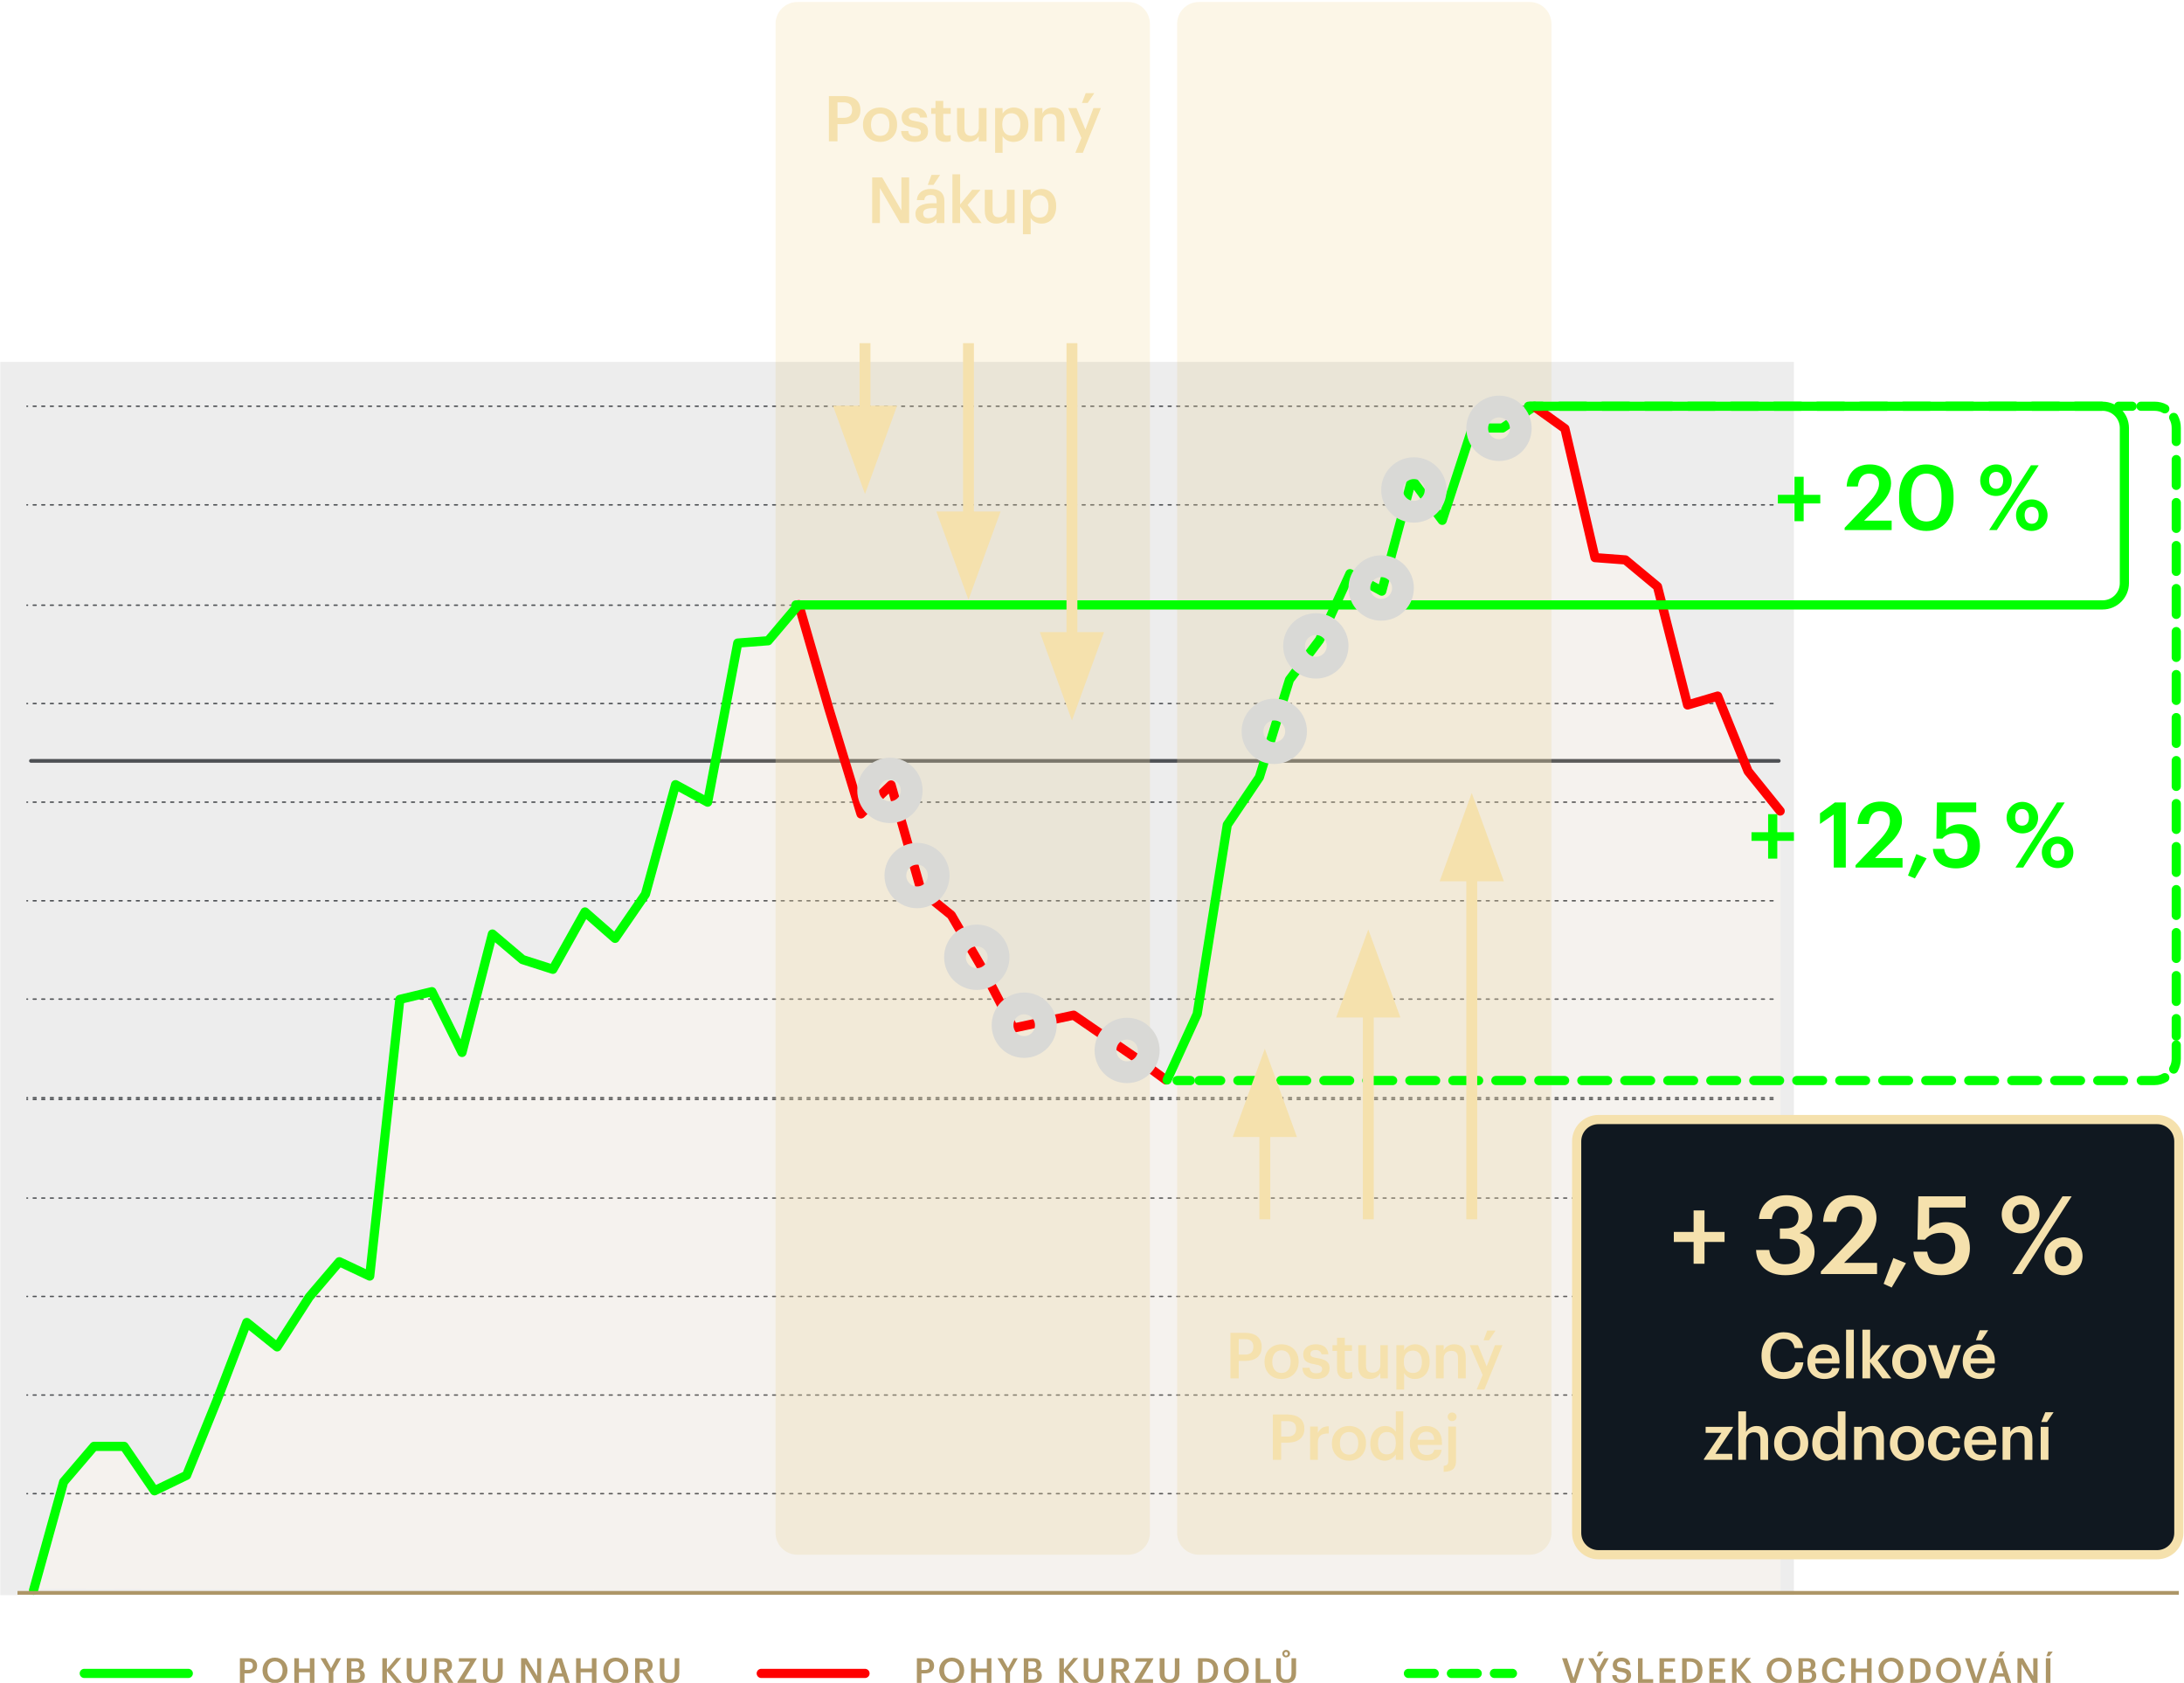 <svg version="1.2" xmlns="http://www.w3.org/2000/svg" width="762" height="587"><defs><clipPath clipPathUnits="userSpaceOnUse" id="cp1"><path d="M410.03.12H541.9v542.8H410.03z"/></clipPath><clipPath clipPathUnits="userSpaceOnUse" id="cp2"><path d="M269.98.12h131.86v542.8H269.98z"/></clipPath><clipPath clipPathUnits="userSpaceOnUse" id="cp3"><path d="M-2.44 123.72h630.08v434.45H-2.44z"/></clipPath><clipPath clipPathUnits="userSpaceOnUse" id="cp4"><path d="M.06 126.22h625.85v430.22H.06z"/></clipPath><clipPath clipPathUnits="userSpaceOnUse" id="cp5"><path d="M-2.44 123.72h630.08v434.45H-2.44z"/></clipPath></defs><style>.s2{fill:#f5e1ad}.s5,.s6{fill:none;stroke:red;stroke-linecap:round;stroke-linejoin:round;stroke-width:3.2}.s6{stroke:#0f0}.s7{fill:#0f0}.s8{fill:none;stroke:#0f0;stroke-linecap:round;stroke-linejoin:round;stroke-width:3.2;stroke-dasharray:9,6}.s12{fill:none;stroke:#f5e1ad;stroke-width:3.8}.s14{fill:#ad9667}</style><g id="Layer"><g id="Layer"><path id="Layer" d="M620.6 265.4H10.8" fill="none" stroke="#53565a" stroke-linecap="round" stroke-linejoin="round" stroke-width="1.3"/><path id="Layer" d="M618.6 521H9.4m609.2 34.3H9.4m609.2-68.7H9.4m609.2-34.4H9.4m609.2-34.3H9.4m609.2-34.4H9.4m609.2-35H9.4m609.2 34.4H9.4m609.2-68.7H9.4m609.2-34.4H9.4m609.2-34.4H9.4m609.2-34.3H9.4m609.2-35H9.4m609.2-34.4H9.4" fill="none" stroke="#53565a" stroke-linecap="round" stroke-linejoin="round" stroke-width=".5" stroke-dasharray="1,2"/><g id="Layer"><g id="Layer" opacity=".3"><g id="Layer"><g id="Clip-Path" clip-path="url(#cp1)"><path id="Layer" class="s2" d="M533.7.7c4.2 0 7.6 3.4 7.6 7.6v526.4c0 4.2-3.4 7.6-7.6 7.6H418.3c-4.2 0-7.6-3.4-7.6-7.6V8.3c0-4.2 3.4-7.6 7.6-7.6z"/></g></g></g><g id="Layer" opacity=".3"><g id="Layer"><g id="Clip-Path" clip-path="url(#cp2)"><path id="Layer" class="s2" d="M393.6.7c4.2 0 7.6 3.4 7.6 7.6v526.4c0 4.2-3.4 7.6-7.6 7.6H278.2c-4.2 0-7.6-3.4-7.6-7.6V8.3c0-4.2 3.4-7.6 7.6-7.6z"/></g></g></g><g id="Layer" opacity=".1"><g id="Layer"><g id="Clip-Path" clip-path="url(#cp3)"><g id="Layer"><g id="Layer"><g id="Clip-Path" clip-path="url(#cp4)"><path id="Layer" d="M.1 126.2h625.8v430.2H.1z" opacity=".7" fill="#000"/></g></g></g></g><g id="Clip-Path" clip-path="url(#cp5)"><path id="Layer" d="M11.6 554.3l10.5-37.8 10.5-12.4h10.6l10.5 15.4 11.2-5.4 10.6-25.8L86 460.9l10.6 8.5 11.2-17.4 10.5-12.4 10.6 5.1 10.5-96.5 11.2-2.7 10.6 21.2 10.5-41.3 10.6 8.9 10.5 3.4 11.2-20 10.6 9.2 10.5-15.4 10.6-38.2 11.2 6.1 10.5-55.5 10.5-.8 10.6-12.4L289 247l11.2 36.7 10.6-10 10.5 36.9 10.6 8.5 11.2 19.2 10.5 20.2 21.1-4.5 21.8 14.9 10.5 7.7 10.6-23 10.5-66 11.2-16.6 10.6-34 10.5-13.9 10.6-23.2 11.2 6.2 10.5-39 10.6 14.3 10.5-32.2h10.5l11.2-7.7 10.6 7.6 10.5 45 10.6.8 11.2 9.3 10.5 41.3 10.6-3.1 10.5 26.2 11.2 13.9v273.1z" fill="#99784d"/></g></g></g></g><path id="Layer" class="s5" d="M406.8 376.7l-10.5-7.7-21.7-14.9-21 4.5-10.5-20.2-11.2-19.2-10.5-8.5-10.5-36.9-10.5 10.1-11.2-36.7-10.5-36.3"/><path id="Layer" class="s6" d="M407.2 376.7l10.5-23 10.5-66 11.2-16.6 10.5-34 10.5-13.9 10.6-23.1 11.1 6.1 10.5-39 10.6 14.3 10.5-32.2h10.5l11.2-7.6m-256.9 69.4L268 223.5l-10.6.8-10.5 55.5-11.2-6.1-10.5 38.2-10.6 15.4-10.5-9.2-11.2 20-10.6-3.4-10.5-8.9-10.6 41.3-10.5-21.2-11.2 2.7-10.5 96.5-10.6-5-10.5 12.3-11.2 17.4-10.6-8.5-10.5 27.4-10.5 25.9-11.2 5.4-10.6-15.5H32.8l-10.6 12.4-10.5 37.8"/><path id="Layer" class="s5" d="M621.1 282.9L609.9 269l-10.6-26.2-10.5 3.1-10.5-41.3-11.2-9.3-10.6-.8-10.5-45-10.6-7.6"/><g id="Layer"><path id="Layer" class="s7" d="M616.9 293.3h-5.8v-3h5.8V284h3.2v6.3h5.8v3h-5.8v6.2h-3.2v-6.2zm22.9-9.2l-4.8 3.3v-3.7l5.2-3.8h3.8v22.7h-4.2v-18.5zm7.6 17.7l8.6-9c2.1-2.3 3.4-4.3 3.4-6.4 0-2.2-1.2-3.5-3.4-3.5s-3.6 1.3-4 4.5h-3.9c.3-4.9 3.3-7.8 8.1-7.8 4.6 0 7.4 2.7 7.4 6.7 0 2.9-1.7 5.5-4.4 8.1l-5 4.9h9.6v3.3h-16.4v-.8zm18.3 3.6l2.9-7.5 3.6 1.5-4.1 7zm8.7-9.3h3.9c.4 2.1 1.2 3.5 4.1 3.5 2.6 0 4.1-1.8 4.1-4.6 0-2.7-1.6-4.4-4.1-4.4-2.3 0-3.7.8-4.7 1.9h-2.1l.2-12.6h13.7v3.4H679v6.1c.8-1 2.4-1.9 4.8-1.9 4.1 0 7 2.8 7 7.6s-3.5 7.8-8.3 7.8c-5.3 0-7.8-2.9-8.1-6.8z"/></g><g id="Layer"><path id="Layer" fill-rule="evenodd" class="s7" d="M700.1 285.2c0-3.1 2.5-5.5 5.5-5.5s5.5 2.3 5.5 5.5-2.4 5.5-5.5 5.5-5.5-2.3-5.5-5.5zm17.6-5.3h2.7l-14.5 22.7h-2.7zm-9.8 5.2c0-1.8-.9-2.9-2.4-2.9s-2.4 1-2.4 2.9.9 2.9 2.4 2.9 2.4-1 2.4-2.9zm4.5 12.2c0-3.1 2.5-5.5 5.5-5.5 3.1 0 5.5 2.3 5.5 5.5 0 3.1-2.4 5.5-5.5 5.5s-5.5-2.4-5.5-5.5zm7.9 0c0-1.8-.9-3-2.4-3s-2.4 1.1-2.4 3 .9 2.9 2.4 2.9 2.4-1 2.4-2.9z"/></g><g id="Layer"><path id="Layer" class="s7" d="M626.1 175.6h-5.8v-3h5.8v-6.3h3.2v6.3h5.8v3h-5.8v6.2h-3.2zm17.5 8.5l8.6-9c2.1-2.3 3.4-4.3 3.4-6.4 0-2.1-1.2-3.5-3.4-3.5s-3.6 1.3-4 4.5h-3.9c.3-4.9 3.3-7.7 8.1-7.7 4.6 0 7.4 2.6 7.4 6.6 0 3-1.7 5.5-4.4 8.1l-5 4.9h9.6v3.3h-16.4v-.8z"/><path id="Layer" fill-rule="evenodd" class="s7" d="M662.6 174.2V173c0-6.8 3.8-11 9.5-11s9.5 4.1 9.5 10.9v1.2c0 6.8-3.6 11.1-9.5 11.1-5.8 0-9.5-4.2-9.5-11zm14.8-.1V173c0-4.8-1.9-7.8-5.3-7.8s-5.3 2.8-5.3 7.8v1.1c0 5.2 2 7.8 5.4 7.8 3.5-.1 5.2-2.7 5.2-7.8z"/></g><g id="Layer"><path id="Layer" fill-rule="evenodd" class="s7" d="M690.9 167.6c0-3.2 2.5-5.6 5.6-5.6 3 0 5.4 2.3 5.4 5.5s-2.4 5.5-5.5 5.5-5.5-2.3-5.5-5.4zm17.7-5.3h2.7l-14.6 22.6H694zm-9.7 5.2c0-1.8-.9-2.9-2.4-2.9s-2.5 1-2.5 2.9c0 2 1 3 2.5 3s2.4-1.1 2.4-3zm4.5 12.2c0-3.1 2.4-5.5 5.5-5.5 3 0 5.5 2.3 5.5 5.5s-2.5 5.5-5.6 5.5c-3.1 0-5.4-2.3-5.4-5.5zm7.9 0c0-1.8-.9-2.9-2.4-2.9s-2.5 1-2.5 2.9 1 3 2.5 3 2.4-1.1 2.4-3z"/></g><g id="Layer"><path id="Layer" class="s8" d="M544.2 141.7h199.7m15.4 18.6v201.1m-18.4 15.5H418.4"/><path id="Layer" class="s6" d="M415.3 376.9h-4.6m344.6-1c-1 .6-2.3 1-3.6 1h-4.6m12.2-12.4v4.8c0 1.3-.3 2.5-.9 3.6m0-227.3c.6 1.1.9 2.3.9 3.7v4.7M747 141.7h4.7c1.3 0 2.6.3 3.6.9m-222-.9h4.7"/><path id="Layer" d="M752.6 390.5c4.2 0 7.6 3.4 7.6 7.6v136.6c0 4.2-3.4 7.6-7.6 7.6H557.7c-4.2 0-7.6-3.4-7.6-7.6V398.1c0-4.2 3.4-7.6 7.6-7.6z" fill="#101820"/><path id="Layer" d="M752.6 390.5c4.2 0 7.6 3.4 7.6 7.6v136.6c0 4.2-3.4 7.6-7.6 7.6H557.7c-4.2 0-7.6-3.4-7.6-7.6V398.1c0-4.2 3.4-7.6 7.6-7.6z" fill="none" stroke="#f5e1ad" stroke-linecap="round" stroke-linejoin="round" stroke-width="3.2"/></g><g id="Layer"><path id="Layer" class="s2" d="M614.6 472.9v-.1c0-4.8 3.3-8.1 7.7-8.1 3.6 0 6.4 1.8 6.8 5.5h-3c-.4-2.1-1.5-3.2-3.8-3.2-2.8 0-4.6 2.2-4.6 5.7v.2c0 3.6 1.7 5.7 4.6 5.7 2.2 0 3.8-1.1 4.1-3.4h2.8c-.4 3.9-3.1 5.8-6.9 5.8-4.9 0-7.7-3.2-7.7-8.1z"/><path id="Layer" fill-rule="evenodd" class="s2" d="M630.6 475.1v-.2c0-3.6 2.4-6 5.7-6 2.9 0 5.5 1.7 5.5 5.9v.8h-8.5c.1 2.1 1.2 3.4 3.2 3.4 1.6 0 2.5-.7 2.7-1.8h2.6c-.4 2.5-2.4 3.8-5.3 3.8-3.5 0-5.9-2.3-5.9-5.9zm8.6-1.3c-.2-2-1.2-2.9-2.9-2.9-1.6 0-2.7 1.1-2.9 2.9z"/><path id="Layer" class="s2" d="M644.1 463.8h2.7v17h-2.7zm5.7 0h2.7v10.5l4.1-5.1h3l-4.5 5.3 4.8 6.3h-3.1l-4.3-5.7v5.7h-2.7z"/><path id="Layer" fill-rule="evenodd" class="s2" d="M660.2 475.1v-.2c0-3.6 2.6-6 6-6s5.9 2.4 5.9 5.9v.2c0 3.6-2.5 6-5.9 6-3.4 0-6-2.4-6-5.9zm9.2-.1v-.1c0-2.4-1.2-3.9-3.2-3.9s-3.2 1.5-3.2 3.9v.1c0 2.4 1.2 3.9 3.2 3.9s3.2-1.5 3.2-3.9z"/><path id="Layer" class="s2" d="M672.7 469.2h2.9l3 8.8 3-8.8h2.6l-4.2 11.6h-3.1z"/><path id="Layer" fill-rule="evenodd" class="s2" d="M684.8 475.1v-.2c0-3.6 2.5-6 5.8-6 2.8 0 5.4 1.7 5.4 5.9v.8h-8.5c.1 2.1 1.2 3.4 3.2 3.4 1.6 0 2.5-.7 2.7-1.8h2.6c-.4 2.5-2.4 3.8-5.3 3.8-3.4 0-5.9-2.3-5.9-5.9zm8.6-1.3c-.2-2-1.2-2.9-2.8-2.9-1.7 0-2.7 1.1-3 2.9zm-2.7-9.8h3l-2.3 3.5h-2z"/></g><g id="Layer"><path id="Layer" class="s2" d="M594.5 508.9l6.1-9.1h-5.5v-2.1h9.5v.3l-6.1 9.1h5.9v2.1h-9.9v-.3zm12-16.6h2.7v7.2c.5-1.1 1.8-2.1 3.7-2.1 2.3 0 4 1.4 4 4.5v7.3h-2.7v-7c0-1.8-.7-2.6-2.3-2.6-1.5 0-2.7 1-2.7 2.8v6.8h-2.7v-16.9z"/><path id="Layer" fill-rule="evenodd" class="s2" d="M619 503.6v-.2c0-3.6 2.5-6 5.9-6 3.4 0 6 2.4 6 5.9v.2c0 3.6-2.6 6-6 6s-5.9-2.4-5.9-5.9zm9.1-.1v-.1c0-2.4-1.2-3.9-3.2-3.9-1.9 0-3.2 1.5-3.2 3.8v.2c0 2.4 1.2 3.9 3.2 3.9s3.2-1.5 3.2-3.9zm4.2.1v-.1c0-3.7 2.2-6.1 5.2-6.1 1.9 0 3.1.9 3.7 2v-7.1h2.7v16.9h-2.7v-1.9c-.6 1.1-2.1 2.2-3.8 2.2-2.9 0-5.1-2.1-5.1-5.9zm9-.1v-.2c0-2.5-1.1-3.8-3.1-3.8s-3.1 1.4-3.1 3.9v.2c0 2.5 1.3 3.7 3 3.7 1.9 0 3.2-1.2 3.2-3.8z"/><path id="Layer" class="s2" d="M646.9 497.7h2.7v1.8c.5-1.1 1.8-2.1 3.7-2.1 2.4 0 4 1.4 4 4.5v7.3h-2.7v-7c0-1.8-.7-2.6-2.3-2.6-1.5 0-2.7 1-2.7 2.8v6.8h-2.7v-11.5z"/><path id="Layer" fill-rule="evenodd" class="s2" d="M659.4 503.6v-.2c0-3.6 2.5-6 6-6 3.3 0 5.9 2.4 5.9 5.9v.2c0 3.6-2.6 6-6 6s-5.9-2.4-5.9-5.9zm9.1-.1v-.1c0-2.4-1.2-3.9-3.1-3.9-2 0-3.3 1.5-3.3 3.8v.2c0 2.4 1.2 3.9 3.3 3.9 1.9 0 3.1-1.5 3.1-3.9z"/><path id="Layer" class="s2" d="M672.7 503.6v-.2c0-3.7 2.6-6 5.9-6 2.5 0 5 1.2 5.3 4.3h-2.6c-.2-1.5-1.3-2.1-2.7-2.1-1.8 0-3.1 1.4-3.1 3.8v.1c0 2.6 1.2 3.9 3.2 3.9 1.4 0 2.6-.8 2.8-2.5h2.4c-.2 2.7-2.2 4.6-5.3 4.6-3.3 0-5.9-2.2-5.9-5.9z"/><path id="Layer" fill-rule="evenodd" class="s2" d="M685.3 503.6v-.2c0-3.6 2.4-6 5.7-6 2.9 0 5.5 1.7 5.5 5.9v.7H688c.1 2.2 1.2 3.5 3.2 3.5 1.6 0 2.5-.7 2.7-1.8h2.5c-.3 2.4-2.3 3.8-5.3 3.8-3.4 0-5.8-2.3-5.8-5.9zm8.5-1.4c-.1-2-1.1-2.8-2.8-2.8-1.6 0-2.7 1-3 2.8z"/><path id="Layer" class="s2" d="M698.7 497.7h2.7v1.8c.5-1.1 1.8-2.1 3.7-2.1 2.3 0 4 1.4 4 4.5v7.3h-2.7v-7c0-1.8-.7-2.6-2.3-2.6-1.5 0-2.7 1-2.7 2.8v6.8h-2.7v-11.5zm13.3 0h2.7v11.5H712zm1.6-5.1h2.9l-2.3 3.4h-2z"/></g><g id="Layer"><path id="Layer" class="s2" d="M590.9 433.2H584v-3.5h6.9v-7.5h3.8v7.5h7v3.5h-7v7.6h-3.8zm21.8 2.8h4.6c.3 2.9 1.9 5 5.5 5 3.5 0 5.2-1.7 5.2-4.4 0-3-1.6-4.5-4.9-4.5H621v-3.6h1.9c3.1 0 4.6-1.4 4.6-4 0-2.2-1.5-3.8-4.3-3.8s-4.7 1.8-5 4.5h-4.5c.3-4.7 3.8-8.3 9.6-8.3 5.7 0 9 3.2 9 7.3 0 3-1.8 4.9-4.4 5.9 3.1.7 5.2 2.9 5.2 6.6 0 5-3.9 8.1-10.2 8.1-6.4 0-10-3.6-10.2-8.8zm22.6 7.5l10.2-10.8c2.6-2.8 4.2-5.2 4.2-7.7 0-2.6-1.5-4.2-4.1-4.2-2.7 0-4.4 1.6-4.9 5.4h-4.6c.3-5.9 3.9-9.3 9.6-9.3 5.7 0 9 3.2 9 8 0 3.5-2.1 6.6-5.3 9.7l-6 5.9h11.5v3.9h-19.6v-.9zm21.9 4.3l3.4-9 4.4 1.8-5 8.5zm10.4-11.2h4.8c.4 2.5 1.4 4.3 4.9 4.3 3.1 0 4.9-2.2 4.9-5.5s-1.9-5.4-4.9-5.4c-2.8 0-4.5 1-5.7 2.4H669l.3-15.1h16.5v3.9h-12.7v7.4c1.1-1.2 3-2.3 5.9-2.3 4.9 0 8.3 3.4 8.3 9.1 0 5.8-4.1 9.4-10 9.4-6.4 0-9.4-3.5-9.7-8.2z"/></g><g id="Layer"><path id="Layer" fill-rule="evenodd" class="s2" d="M698.4 423.6c0-3.8 3-6.6 6.7-6.6 3.6 0 6.5 2.7 6.5 6.5 0 3.9-2.8 6.7-6.6 6.7-3.7 0-6.6-2.8-6.6-6.6zm21.2-6.3h3.2l-17.4 27.1h-3.3zm-11.6 6.3c0-2.2-1.1-3.5-2.9-3.5-1.8 0-3 1.2-3 3.5s1.2 3.5 3 3.5 2.9-1.3 2.9-3.5zm5.3 14.7c0-3.8 3-6.7 6.7-6.7 3.6 0 6.6 2.8 6.6 6.6s-3 6.6-6.7 6.6-6.6-2.8-6.6-6.5zm9.5-.1c0-2.2-1.1-3.5-2.8-3.5-1.8 0-3 1.2-3 3.5s1.2 3.5 3 3.5c1.7 0 2.8-1.2 2.8-3.5z"/></g><path id="Layer" class="s6" d="M29.4 583.7h36.3"/><g id="Layer"><path id="Layer" class="s6" d="M533.9 141.7h199.7c4.2 0 7.6 3.4 7.6 7.6v54.1c0 4.2-3.4 7.6-7.6 7.6H277.7"/></g><g id="Layer"><path id="Layer" d="M6.1 555.6h754.1" fill="none" stroke="#ad9667" stroke-width="1.3"/></g><g id="Layer"><path id="Layer" fill-rule="evenodd" class="s2" d="M289.2 33.5h5.1c3.5 0 5.9 1.5 5.9 4.9 0 3.4-2.4 4.9-5.8 4.9h-2.2v6h-3V33.5zm5.1 7.6c2 0 3-.9 3-2.7 0-1.9-1.1-2.7-3-2.7h-2.1v5.4zm6.8 2.5v-.2c0-3.5 2.6-5.9 6-5.9s5.9 2.3 5.9 5.9v.2c0 3.6-2.5 5.9-5.9 5.9-3.4 0-6-2.4-6-5.9zm9.2 0v-.2c0-2.4-1.2-3.8-3.2-3.8s-3.2 1.4-3.2 3.8v.2c0 2.4 1.2 3.8 3.2 3.8s3.2-1.4 3.2-3.8z"/><path id="Layer" class="s2" d="M314.4 45.7h2.5c.1 1.2.7 1.8 2.3 1.8 1.4 0 2.1-.5 2.1-1.4 0-1-.8-1.3-2.5-1.6-3.1-.5-4.2-1.4-4.2-3.6 0-2.3 2.2-3.4 4.3-3.4 2.4 0 4.3.9 4.6 3.5H321c-.2-1.1-.8-1.6-2.1-1.6-1.1 0-1.8.6-1.8 1.4 0 .8.6 1.2 2.4 1.5 2.7.4 4.3 1.1 4.3 3.5s-1.6 3.7-4.6 3.7c-3 0-4.7-1.4-4.8-3.8zm12 .4v-6.4h-1.5v-2h1.5v-2.5h2.7v2.5h2.6v2h-2.6v6.1c0 1 .5 1.5 1.3 1.5.6 0 1-.1 1.3-.2v2.1c-.4.2-.9.3-1.8.3-2.3 0-3.5-1.2-3.5-3.4zm7.5-1v-7.4h2.6v7.1c0 1.8.8 2.6 2.3 2.6 1.4 0 2.7-1 2.7-2.8v-6.9h2.7v11.6h-2.7v-1.8c-.6 1.1-1.8 2-3.7 2-2.2 0-3.9-1.3-3.9-4.4z"/><path id="Layer" fill-rule="evenodd" class="s2" d="M347.2 37.7h2.6v1.9c.7-1.1 2.1-2.1 3.8-2.1 2.9 0 5.2 2.1 5.2 5.9v.1c0 3.8-2.2 6-5.2 6-1.8 0-3.1-.9-3.8-2v5.8h-2.6zm8.8 5.8v-.2c0-2.5-1.3-3.8-3.1-3.8s-3.2 1.3-3.2 3.8v.2c0 2.6 1.3 3.8 3.3 3.8 1.9 0 3-1.3 3-3.8z"/><path id="Layer" class="s2" d="M361 37.7h2.7v1.9c.5-1.2 1.8-2.1 3.7-2.1 2.3 0 4 1.3 4 4.5v7.3h-2.7v-7c0-1.8-.7-2.6-2.3-2.6-1.5 0-2.7.9-2.7 2.8v6.8H361V37.7zm16.3 10.4l-4.6-10.4h2.9l3.1 7.5 2.8-7.5h2.6l-6.3 15.6h-2.6zm1.5-15.6h3l-2.3 3.4h-2z"/></g><g id="Layer"><path id="Layer" class="s2" d="M304.3 61.9h3.5l6.7 11.5V61.9h2.7v15.9h-3.1L307 65.6v12.2h-2.7z"/><path id="Layer" fill-rule="evenodd" class="s2" d="M319.4 74.6c0-2.7 2.6-3.7 5.9-3.7h1.5v-.6c0-1.6-.5-2.3-2.1-2.3-1.4 0-2.1.6-2.2 1.8h-2.6c.2-2.7 2.3-3.9 4.9-3.9 2.6 0 4.7 1.1 4.7 4.3v7.6h-2.7v-1.4c-.7.9-1.7 1.6-3.5 1.6-2.1 0-3.9-1-3.9-3.4zm7.4-.9v-1.1h-1.4c-2 0-3.3.4-3.3 1.8 0 1 .5 1.7 1.8 1.7 1.7 0 2.9-.9 2.9-2.4zM325 61h3l-2.3 3.5h-2z"/><path id="Layer" class="s2" d="M332.3 60.8h2.7v10.5l4.2-5.1h2.9l-4.5 5.3 4.9 6.3h-3.1l-4.4-5.7v5.7h-2.7v-17zm11.3 12.8v-7.4h2.7v7.1c0 1.7.7 2.5 2.3 2.5 1.4 0 2.7-.9 2.7-2.7v-6.9h2.7v11.6h-2.7V76c-.6 1.1-1.8 2-3.7 2-2.3 0-4-1.3-4-4.4z"/><path id="Layer" fill-rule="evenodd" class="s2" d="M356.9 66.2h2.7V68c.7-1.1 2.1-2.1 3.8-2.1 2.9 0 5.1 2.2 5.1 5.9v.2c0 3.7-2.1 6-5.1 6-1.8 0-3.2-.9-3.8-2v5.7h-2.7zm8.9 5.9v-.2c0-2.5-1.3-3.8-3.1-3.8s-3.2 1.3-3.2 3.8v.2c0 2.6 1.3 3.8 3.2 3.8 2 0 3.1-1.3 3.1-3.8z"/></g><g id="Layer"><path id="Layer" fill-rule="evenodd" class="s2" d="M429.3 464.9h5.1c3.5 0 5.8 1.6 5.8 4.9v.1c0 3.3-2.4 4.8-5.8 4.8h-2.2v6.1h-2.9zm5.1 7.6c1.9 0 2.9-.9 2.9-2.7v-.1c0-1.8-1.1-2.6-2.9-2.6h-2.2v5.4zm6.8 2.6v-.2c0-3.6 2.5-6 5.9-6 3.4 0 6 2.4 6 5.9v.2c0 3.6-2.6 6-6 6s-5.9-2.4-5.9-5.9zm9.1-.1v-.1c0-2.4-1.2-3.9-3.2-3.9-1.9 0-3.2 1.5-3.2 3.9v.1c0 2.4 1.2 3.9 3.2 3.9s3.2-1.5 3.2-3.9z"/><path id="Layer" class="s2" d="M454.4 477.1h2.5c.2 1.2.8 1.9 2.3 1.9 1.5 0 2.1-.5 2.1-1.5 0-.9-.8-1.3-2.5-1.6-3-.5-4.1-1.3-4.1-3.5 0-2.3 2.1-3.5 4.3-3.5 2.4 0 4.2.9 4.5 3.5h-2.4c-.3-1-.9-1.5-2.1-1.5-1.2 0-1.8.5-1.8 1.4 0 .8.5 1.1 2.3 1.4 2.8.5 4.4 1.1 4.4 3.6 0 2.3-1.7 3.7-4.6 3.7-3 0-4.8-1.4-4.9-3.9zm12.1.4v-6.3h-1.6v-2h1.6v-2.6h2.7v2.6h2.5v2h-2.5v6.1c0 1 .4 1.5 1.3 1.5.5 0 .9-.1 1.3-.3v2.2c-.4.1-1 .3-1.8.3-2.3 0-3.5-1.3-3.5-3.5zm7.4-.9v-7.4h2.7v7.1c0 1.7.7 2.5 2.3 2.5 1.4 0 2.7-.9 2.7-2.7v-6.9h2.6v11.6h-2.6v-1.9c-.6 1.2-1.8 2.1-3.7 2.1-2.3 0-4-1.3-4-4.4z"/><path id="Layer" fill-rule="evenodd" class="s2" d="M487.2 469.2h2.7v1.8c.6-1.1 2.1-2.1 3.8-2.1 2.9 0 5.1 2.2 5.1 5.9v.2c0 3.7-2.1 6-5.1 6-1.9 0-3.2-.9-3.8-2.1v5.8h-2.7zm8.9 5.9v-.2c0-2.6-1.4-3.8-3.1-3.8-1.9 0-3.2 1.2-3.2 3.8v.2c0 2.6 1.3 3.8 3.2 3.8 2 0 3.1-1.3 3.1-3.8z"/><path id="Layer" class="s2" d="M501 469.2h2.7v1.8c.6-1.1 1.8-2.1 3.7-2.1 2.4 0 4 1.4 4 4.6v7.3h-2.7v-7.1c0-1.7-.7-2.5-2.3-2.5-1.5 0-2.7.9-2.7 2.7v6.9H501v-11.6zm16.3 10.4l-4.5-10.4h2.9l3 7.4 2.9-7.4h2.6l-6.3 15.5h-2.7zm1.6-15.5h2.9l-2.3 3.4h-1.9z"/></g><g id="Layer"><path id="Layer" fill-rule="evenodd" class="s2" d="M444.1 493.4h5.1c3.5 0 5.9 1.6 5.9 4.9v.1c0 3.3-2.5 4.8-5.8 4.8H447v6h-2.9zm5.1 7.7c1.9 0 3-.9 3-2.7v-.1c0-1.9-1.1-2.6-3-2.6H447v5.4z"/><path id="Layer" class="s2" d="M457.1 497.6h2.7v2.2c.7-1.4 1.8-2.3 3.8-2.3v2.5c-2.4 0-3.8.7-3.8 3.2v6h-2.7z"/><path id="Layer" fill-rule="evenodd" class="s2" d="M464.7 503.6v-.2c0-3.6 2.6-6 6-6s5.9 2.4 5.9 5.9v.2c0 3.6-2.5 6-5.9 6-3.4 0-6-2.4-6-5.9zm9.2-.1v-.1c0-2.4-1.2-3.9-3.2-3.9s-3.2 1.4-3.2 3.8v.2c0 2.4 1.1 3.9 3.2 3.9 2 0 3.2-1.5 3.2-3.9zm4.2.1v-.1c0-3.7 2.2-6.1 5.2-6.1 1.8 0 3 .9 3.7 2v-7.1h2.6v16.9H487v-1.9c-.7 1.1-2.1 2.2-3.8 2.2-2.9 0-5.1-2.1-5.1-5.9zm8.9-.1v-.2c0-2.5-1.1-3.8-3.1-3.8-1.9 0-3.1 1.4-3.1 3.9v.2c0 2.5 1.3 3.7 3 3.7 1.9 0 3.2-1.2 3.2-3.8zm4.9.1v-.2c0-3.6 2.4-6 5.7-6 2.9 0 5.5 1.7 5.5 5.9v.7h-8.5c.1 2.2 1.2 3.5 3.2 3.5 1.6 0 2.4-.7 2.6-1.8h2.6c-.3 2.4-2.3 3.8-5.3 3.8-3.4 0-5.8-2.3-5.8-5.9zm8.5-1.4c-.1-2-1.1-2.8-2.8-2.8-1.6 0-2.7 1-3 2.8z"/><path id="Layer" class="s2" d="M503.7 511.3c1.2-.1 1.6-.6 1.6-1.6v-12.1h2.7v12c0 2.4-1 3.7-4.3 3.8v-2.1zm1.4-17.1c0-.9.7-1.5 1.5-1.5.9 0 1.6.6 1.6 1.5s-.7 1.5-1.6 1.5c-.8 0-1.5-.6-1.5-1.5z"/></g><path id="Layer" class="s12" d="M477.4 425.3v-82"/><path id="Layer" class="s2" d="M488.6 354.9h-22.4l11.2-30.7z"/><path id="Layer" class="s12" d="M441.3 425.3V385"/><path id="Layer" class="s2" d="M452.5 396.6h-22.4l11.2-30.8z"/><path id="Layer" class="s12" d="M513.5 425.3V295.8"/><path id="Layer" class="s2" d="M524.7 307.4h-22.4l11.2-30.8z"/><path id="Layer" class="s12" d="M337.9 119.7V190"/><path id="Layer" class="s2" d="M337.9 209.2l-11.2-30.8h22.4z"/><path id="Layer" class="s12" d="M301.8 119.7v33.4"/><path id="Layer" class="s2" d="M301.8 172.3l-11.2-30.8H313z"/><path id="Layer" class="s12" d="M374 119.7v112.4"/><path id="Layer" class="s2" d="M374 251.3l-11.2-30.8h22.4z"/><g id="Layer"><path id="Layer" d="M444.6 262.7c-4.2 0-7.6-3.4-7.6-7.6 0-4.2 3.4-7.6 7.6-7.6 4.2 0 7.6 3.4 7.6 7.6 0 4.2-3.4 7.6-7.6 7.6zm14.5-29.8c-4.2 0-7.6-3.4-7.6-7.6 0-4.2 3.4-7.6 7.6-7.6 4.2 0 7.6 3.4 7.6 7.6 0 4.2-3.4 7.6-7.6 7.6zm22.8-20.2c-4.2 0-7.6-3.4-7.6-7.6 0-4.2 3.4-7.6 7.6-7.6 4.2 0 7.6 3.4 7.6 7.6 0 4.2-3.4 7.6-7.6 7.6zM523 157c-4.2 0-7.6-3.4-7.6-7.6 0-4.2 3.4-7.6 7.6-7.6 4.2 0 7.6 3.4 7.6 7.6 0 4.2-3.4 7.6-7.6 7.6zm-29.7 21.5c-4.2 0-7.6-3.4-7.6-7.6 0-4.2 3.4-7.6 7.6-7.6 4.2 0 7.6 3.4 7.6 7.6 0 4.2-3.4 7.6-7.6 7.6zM310.5 283.3c-4.2 0-7.6-3.4-7.6-7.6 0-4.2 3.4-7.6 7.6-7.6 4.2 0 7.6 3.4 7.6 7.6 0 4.2-3.4 7.6-7.6 7.6zM320 313c-4.2 0-7.6-3.4-7.6-7.6 0-4.2 3.4-7.6 7.6-7.6 4.2 0 7.5 3.4 7.5 7.6 0 4.2-3.3 7.6-7.5 7.6zm20.8 28.5c-4.2 0-7.6-3.4-7.6-7.6 0-4.2 3.4-7.6 7.6-7.6 4.2 0 7.6 3.4 7.6 7.6 0 4.2-3.4 7.6-7.6 7.6zm16.5 23.7c-4.2 0-7.5-3.4-7.5-7.6 0-4.2 3.3-7.6 7.5-7.6s7.6 3.4 7.6 7.6c0 4.2-3.4 7.6-7.6 7.6zm35.9 8.8c-4.2 0-7.5-3.4-7.5-7.6 0-4.2 3.3-7.6 7.5-7.6s7.6 3.4 7.6 7.6c0 4.2-3.4 7.6-7.6 7.6z" stroke="#d9d9d6" stroke-width="7.6" fill="none"/></g><g id="Layer"><path id="Layer" fill-rule="evenodd" class="s14" d="M86.5 578.4c1.9 0 3.2.8 3.2 2.6v.1c0 1.8-1.3 2.6-3.2 2.6h-1.2v3.3h-1.6v-8.6zm0 4.1c1.1 0 1.7-.5 1.7-1.4v-.1c0-1-.6-1.4-1.7-1.4h-1.1v2.9zm5.1.2v-.1c0-2.5 1.8-4.4 4.3-4.4 2.6 0 4.4 1.9 4.4 4.4v.1c0 2.5-1.8 4.4-4.4 4.4-2.6 0-4.3-1.9-4.3-4.4zm7 0v-.1c0-1.8-1-3.1-2.7-3.1-1.6 0-2.6 1.3-2.6 3.1v.1c0 1.9 1.1 3.1 2.7 3.1s2.6-1.3 2.6-3.1z"/><path id="Layer" class="s14" d="M102.7 578.4h1.6v3.6h3.8v-3.6h1.6v8.6h-1.6v-3.7h-3.8v3.7h-1.6zm12 4.8l-2.9-4.8h1.8l1.9 3.5 1.9-3.5h1.6l-2.7 4.8v3.8h-1.6z"/><path id="Layer" fill-rule="evenodd" class="s14" d="M121 578.4h3.1c1.8 0 2.8.6 2.8 2.2 0 .9-.3 1.6-1.3 1.9 1.1.2 1.7.9 1.7 2 0 1.6-1.1 2.5-3 2.5H121v-8.6zm2.9 3.6c1.1 0 1.5-.4 1.5-1.3s-.5-1.2-1.5-1.2h-1.3v2.5zm.2 3.8c1.1 0 1.6-.5 1.6-1.4 0-.9-.5-1.3-1.7-1.3h-1.4v2.7z"/><path id="Layer" class="s14" d="M133.4 578.4h1.6v3.9l3.3-4h1.7l-3.6 4.2 3.8 4.5h-1.9l-3.3-4.1v4.1h-1.6v-8.6zm8.5 5.3v-5.3h1.7v5.2c0 1.5.5 2.2 1.7 2.2 1.3 0 1.9-.6 1.9-2.3v-5.1h1.6v5.2c0 2.2-1.2 3.5-3.5 3.5-2.1 0-3.4-1.2-3.4-3.4z"/><path id="Layer" fill-rule="evenodd" class="s14" d="M151.6 578.4h2.9c1.9 0 3.2.7 3.2 2.5 0 1.4-.8 2.1-1.9 2.3l2.4 3.8h-1.7l-2.3-3.5h-1v3.5h-1.6zm2.9 3.9q1.6 0 1.6-1.3v-.1c0-1-.6-1.3-1.6-1.3h-1.3v2.7z"/><path id="Layer" class="s14" d="M159.6 586.7l4.4-7.1h-3.9v-1.2h6.2v.2l-4.3 7.1h4.2v1.3h-6.6zm8.9-3v-5.3h1.6v5.2c0 1.5.5 2.2 1.8 2.2 1.2 0 1.8-.6 1.8-2.3v-5.1h1.7v5.2c0 2.2-1.3 3.5-3.5 3.5s-3.4-1.2-3.4-3.4zm13.3-5.3h1.9l3.7 6.2v-6.2h1.4v8.6h-1.6l-3.9-6.6v6.6h-1.5z"/><path id="Layer" fill-rule="evenodd" class="s14" d="M193.9 578.4h2.1l2.8 8.6h-1.6l-.7-2.2h-3.3l-.7 2.2H191zm-.3 5.3h2.5l-1.2-4z"/><path id="Layer" class="s14" d="M201 578.4h1.6v3.6h3.9v-3.6h1.6v8.6h-1.6v-3.7h-3.9v3.7H201z"/><path id="Layer" fill-rule="evenodd" class="s14" d="M210.5 582.7v-.1c0-2.5 1.8-4.4 4.3-4.4 2.6 0 4.4 1.9 4.4 4.4v.1c0 2.5-1.7 4.4-4.4 4.4-2.6 0-4.3-1.9-4.3-4.4zm7 0v-.1c0-1.8-1-3.1-2.7-3.1-1.6 0-2.6 1.3-2.6 3.1v.1c0 1.9 1.1 3.1 2.7 3.1s2.6-1.3 2.6-3.1zm4.1-4.3h2.9c1.9 0 3.2.7 3.2 2.5 0 1.4-.8 2.1-1.9 2.3l2.4 3.8h-1.7l-2.3-3.5h-1v3.5h-1.6zm2.9 3.9q1.6 0 1.6-1.3v-.1c0-1-.6-1.3-1.6-1.3h-1.3v2.7z"/><path id="Layer" class="s14" d="M230.2 583.7v-5.3h1.6v5.2c0 1.5.5 2.2 1.8 2.2 1.2 0 1.8-.6 1.8-2.3v-5.1h1.6v5.2c0 2.2-1.2 3.5-3.4 3.5s-3.4-1.2-3.4-3.4z"/></g><g id="Layer"><path id="Layer" class="s14" d="M545 578.4h1.7l2.3 6.9 2.2-6.9h1.5l-2.9 8.6h-1.9zm12 4.8l-2.9-4.8h1.8l1.9 3.5 1.9-3.5h1.6l-2.7 4.8v3.8H557v-3.8zm.8-7.1h1.6l-1.2 1.6h-1.1zm4.7 8.2h1.5c.1.9.5 1.6 1.9 1.6 1 0 1.6-.6 1.6-1.4 0-.7-.4-1-1.8-1.3-2-.2-3-.9-3-2.5 0-1.4 1.2-2.5 3-2.5 1.9 0 3 .9 3.1 2.5h-1.4c-.2-.9-.7-1.2-1.7-1.2s-1.5.4-1.5 1.1c0 .7.3 1 1.8 1.2 2 .3 3.1.9 3.1 2.6 0 1.5-1.3 2.7-3.2 2.7-2.3 0-3.3-1.2-3.4-2.8zm9-5.9h1.6v7.3h3.7v1.3h-5.3zm7.5 0h5.4v1.2h-3.8v2.4h3.1v1.2h-3.1v2.5h4v1.3H579z"/><path id="Layer" fill-rule="evenodd" class="s14" d="M586.9 578.4h2.6c3 0 4.5 1.7 4.5 4.2v.1c0 2.5-1.5 4.3-4.5 4.3h-2.6v-8.6zm2.6 7.3c1.9 0 2.8-1.1 2.8-3v-.1c0-1.9-.8-3-2.8-3h-1v6.1h1z"/><path id="Layer" class="s14" d="M596.4 578.4h5.4v1.2H598v2.4h3v1.2h-3v2.5h4v1.3h-5.6zm7.9 0h1.6v3.9l3.3-4h1.7l-3.5 4.2 3.7 4.5h-1.9l-3.3-4.1v4.1h-1.6v-8.6z"/><path id="Layer" fill-rule="evenodd" class="s14" d="M616.4 582.7v-.1c0-2.5 1.8-4.4 4.3-4.4 2.6 0 4.4 1.9 4.4 4.4v.1c0 2.5-1.8 4.4-4.4 4.4-2.6 0-4.3-1.9-4.3-4.4zm7 0v-.1c0-1.8-1-3.1-2.7-3.1-1.7 0-2.7 1.3-2.7 3.1v.1c0 1.9 1.2 3.1 2.8 3.1 1.6 0 2.6-1.3 2.6-3.1zm4.1-4.3h3.1c1.7 0 2.8.6 2.8 2.2 0 .9-.4 1.6-1.4 1.9 1.2.2 1.7.9 1.7 2 0 1.6-1 2.5-2.9 2.5h-3.3zm2.9 3.6c1 0 1.4-.4 1.4-1.3s-.4-1.2-1.5-1.2H629v2.5zm.3 3.8c1 0 1.5-.5 1.5-1.4 0-.9-.5-1.3-1.6-1.3h-1.5v2.7z"/><path id="Layer" class="s14" d="M635.7 582.7v-.1c0-2.6 1.8-4.4 4.2-4.4 1.9 0 3.5 1 3.7 3h-1.7c-.1-1.1-.8-1.7-2-1.7-1.5 0-2.5 1.2-2.5 3.1v.1c0 1.9.9 3.1 2.5 3.1 1.2 0 2-.6 2.2-1.8h1.6c-.3 2-1.8 3.1-3.8 3.1-2.7 0-4.2-1.7-4.2-4.4zm10.2-4.3h1.6v3.6h3.9v-3.6h1.6v8.6h-1.6v-3.7h-3.9v3.7h-1.6z"/><path id="Layer" fill-rule="evenodd" class="s14" d="M655.4 582.7v-.1c0-2.5 1.8-4.4 4.4-4.4 2.5 0 4.3 1.9 4.3 4.4v.1c0 2.5-1.7 4.4-4.3 4.4-2.7 0-4.4-1.9-4.4-4.4zm7 0v-.1c0-1.8-1-3.1-2.6-3.1-1.7 0-2.7 1.3-2.7 3.1v.1c0 1.9 1.1 3.1 2.7 3.1s2.6-1.3 2.6-3.1zm4.1-4.3h2.6c3 0 4.5 1.7 4.5 4.2v.1c0 2.5-1.5 4.3-4.5 4.3h-2.6v-8.6zm2.5 7.3c2 0 2.9-1.1 2.9-3v-.1c0-1.9-.8-3-2.9-3h-.9v6.1h.9zm6.5-3v-.1c0-2.5 1.9-4.4 4.4-4.4 2.6 0 4.3 1.9 4.3 4.4v.1c0 2.5-1.7 4.4-4.3 4.4-2.6 0-4.4-1.9-4.4-4.4zm7.1 0v-.1c0-1.8-1-3.1-2.7-3.1-1.7 0-2.7 1.3-2.7 3.1v.1c0 1.9 1.2 3.1 2.7 3.1 1.6 0 2.7-1.3 2.7-3.1z"/><path id="Layer" class="s14" d="M685.6 578.4h1.7l2.2 6.9 2.2-6.9h1.5l-2.9 8.6h-1.8z"/><path id="Layer" fill-rule="evenodd" class="s14" d="M696.8 578.4h2l2.9 8.6H700l-.7-2.2h-3.2l-.7 2.2h-1.5zm-.3 5.3h2.5l-1.3-4zm1.4-7.6h1.6l-1.2 1.7h-1.1z"/><path id="Layer" class="s14" d="M703.9 578.4h1.9l3.6 6.2v-6.2h1.5v8.6h-1.7l-3.9-6.6v6.6h-1.4zm9.9 0h1.6v8.6h-1.6zm.8-2.3h1.6l-1.2 1.6h-1z"/></g><g id="Layer"><path id="Layer" fill-rule="evenodd" class="s14" d="M322.7 578.4c1.9 0 3.2.8 3.2 2.6v.1c0 1.8-1.4 2.6-3.2 2.6h-1.2v3.3h-1.6v-8.6zm0 4.1c1.1 0 1.6-.5 1.6-1.4v-.1c0-1-.6-1.4-1.6-1.4h-1.2v2.9zm5 .2v-.1c0-2.5 1.8-4.4 4.4-4.4 2.6 0 4.3 1.9 4.3 4.4v.1c0 2.5-1.7 4.4-4.3 4.4-2.6 0-4.4-1.9-4.4-4.4zm7.1 0v-.1c0-1.8-1-3.1-2.7-3.1-1.7 0-2.7 1.3-2.7 3.1v.1c0 1.9 1.2 3.1 2.7 3.1 1.6 0 2.7-1.3 2.7-3.1z"/><path id="Layer" class="s14" d="M338.8 578.4h1.6v3.6h3.9v-3.6h1.6v8.6h-1.6v-3.7h-3.9v3.7h-1.6zm12 4.8l-2.8-4.8h1.7l2 3.5 1.9-3.5h1.5l-2.7 4.8v3.8h-1.6v-3.8z"/><path id="Layer" fill-rule="evenodd" class="s14" d="M357.2 578.4h3.1c1.8 0 2.8.6 2.8 2.2 0 .9-.4 1.6-1.4 1.9 1.2.2 1.8.9 1.8 2 0 1.6-1.1 2.5-3 2.5h-3.3zm2.9 3.6c1.1 0 1.5-.4 1.5-1.3s-.5-1.2-1.5-1.2h-1.3v2.5zm.2 3.8c1.1 0 1.6-.5 1.6-1.4 0-.9-.5-1.3-1.7-1.3h-1.4v2.7z"/><path id="Layer" class="s14" d="M369.6 578.4h1.6v3.9l3.3-4h1.7l-3.6 4.2 3.8 4.5h-1.9l-3.3-4.1v4.1h-1.6v-8.6zm8.5 5.3v-5.3h1.6v5.2c0 1.5.5 2.2 1.8 2.2 1.2 0 1.9-.6 1.9-2.3v-5.1h1.6v5.2c0 2.2-1.2 3.5-3.5 3.5-2.2 0-3.4-1.2-3.4-3.4z"/><path id="Layer" fill-rule="evenodd" class="s14" d="M390.6 578.4c1.9 0 3.3.7 3.3 2.5 0 1.4-.9 2.1-2 2.3l2.5 3.8h-1.8l-2.2-3.5h-1v3.5h-1.6v-8.6zm0 3.9q1.6 0 1.6-1.3v-.1c0-1-.6-1.3-1.6-1.3h-1.3v2.7z"/><path id="Layer" class="s14" d="M395.8 586.7l4.4-7.1h-4v-1.2h6.2v.2l-4.2 7.1h4.1v1.3h-6.5v-.3zm8.8-3v-5.3h1.7v5.2c0 1.5.5 2.2 1.7 2.2 1.3 0 1.9-.6 1.9-2.3v-5.1h1.6v5.2c0 2.2-1.2 3.5-3.5 3.5-2.1 0-3.4-1.2-3.4-3.4z"/><path id="Layer" fill-rule="evenodd" class="s14" d="M418 578.4h2.6c3 0 4.4 1.7 4.4 4.2v.1c0 2.5-1.4 4.3-4.4 4.3H418v-8.6zm2.5 7.3c1.9 0 2.9-1.1 2.9-3v-.1c0-1.9-.9-3-2.9-3h-.9v6.1h.9zm6.5-3v-.1c0-2.5 1.8-4.4 4.4-4.4 2.5 0 4.3 1.9 4.3 4.4v.1c0 2.5-1.7 4.4-4.3 4.4-2.7 0-4.4-1.9-4.4-4.4zm7 0v-.1c0-1.8-.9-3.1-2.6-3.1-1.7 0-2.7 1.3-2.7 3.1v.1c0 1.9 1.1 3.1 2.7 3.1s2.6-1.3 2.6-3.1z"/><path id="Layer" class="s14" d="M438.1 578.4h1.6v7.3h3.7v1.3h-5.3z"/><path id="Layer" fill-rule="evenodd" class="s14" d="M445.3 583.7v-5.3h1.6v5.2c0 1.5.5 2.2 1.8 2.2s1.9-.6 1.9-2.3v-5.1h1.6v5.2c0 2.2-1.2 3.5-3.5 3.5-2.1 0-3.4-1.2-3.4-3.4zm2.1-6.9c0-.7.6-1.3 1.3-1.3.8 0 1.4.6 1.4 1.3 0 .8-.6 1.3-1.4 1.3-.7 0-1.3-.5-1.3-1.3zm1.9 0c0-.4-.2-.6-.6-.6-.3 0-.6.2-.6.6 0 .4.3.7.6.7.4 0 .6-.3.6-.7z"/></g><path id="Layer" class="s5" d="M265.6 583.7h36.2"/><path id="Layer" class="s8" d="M491.4 583.7h36.3"/></g></g></svg>